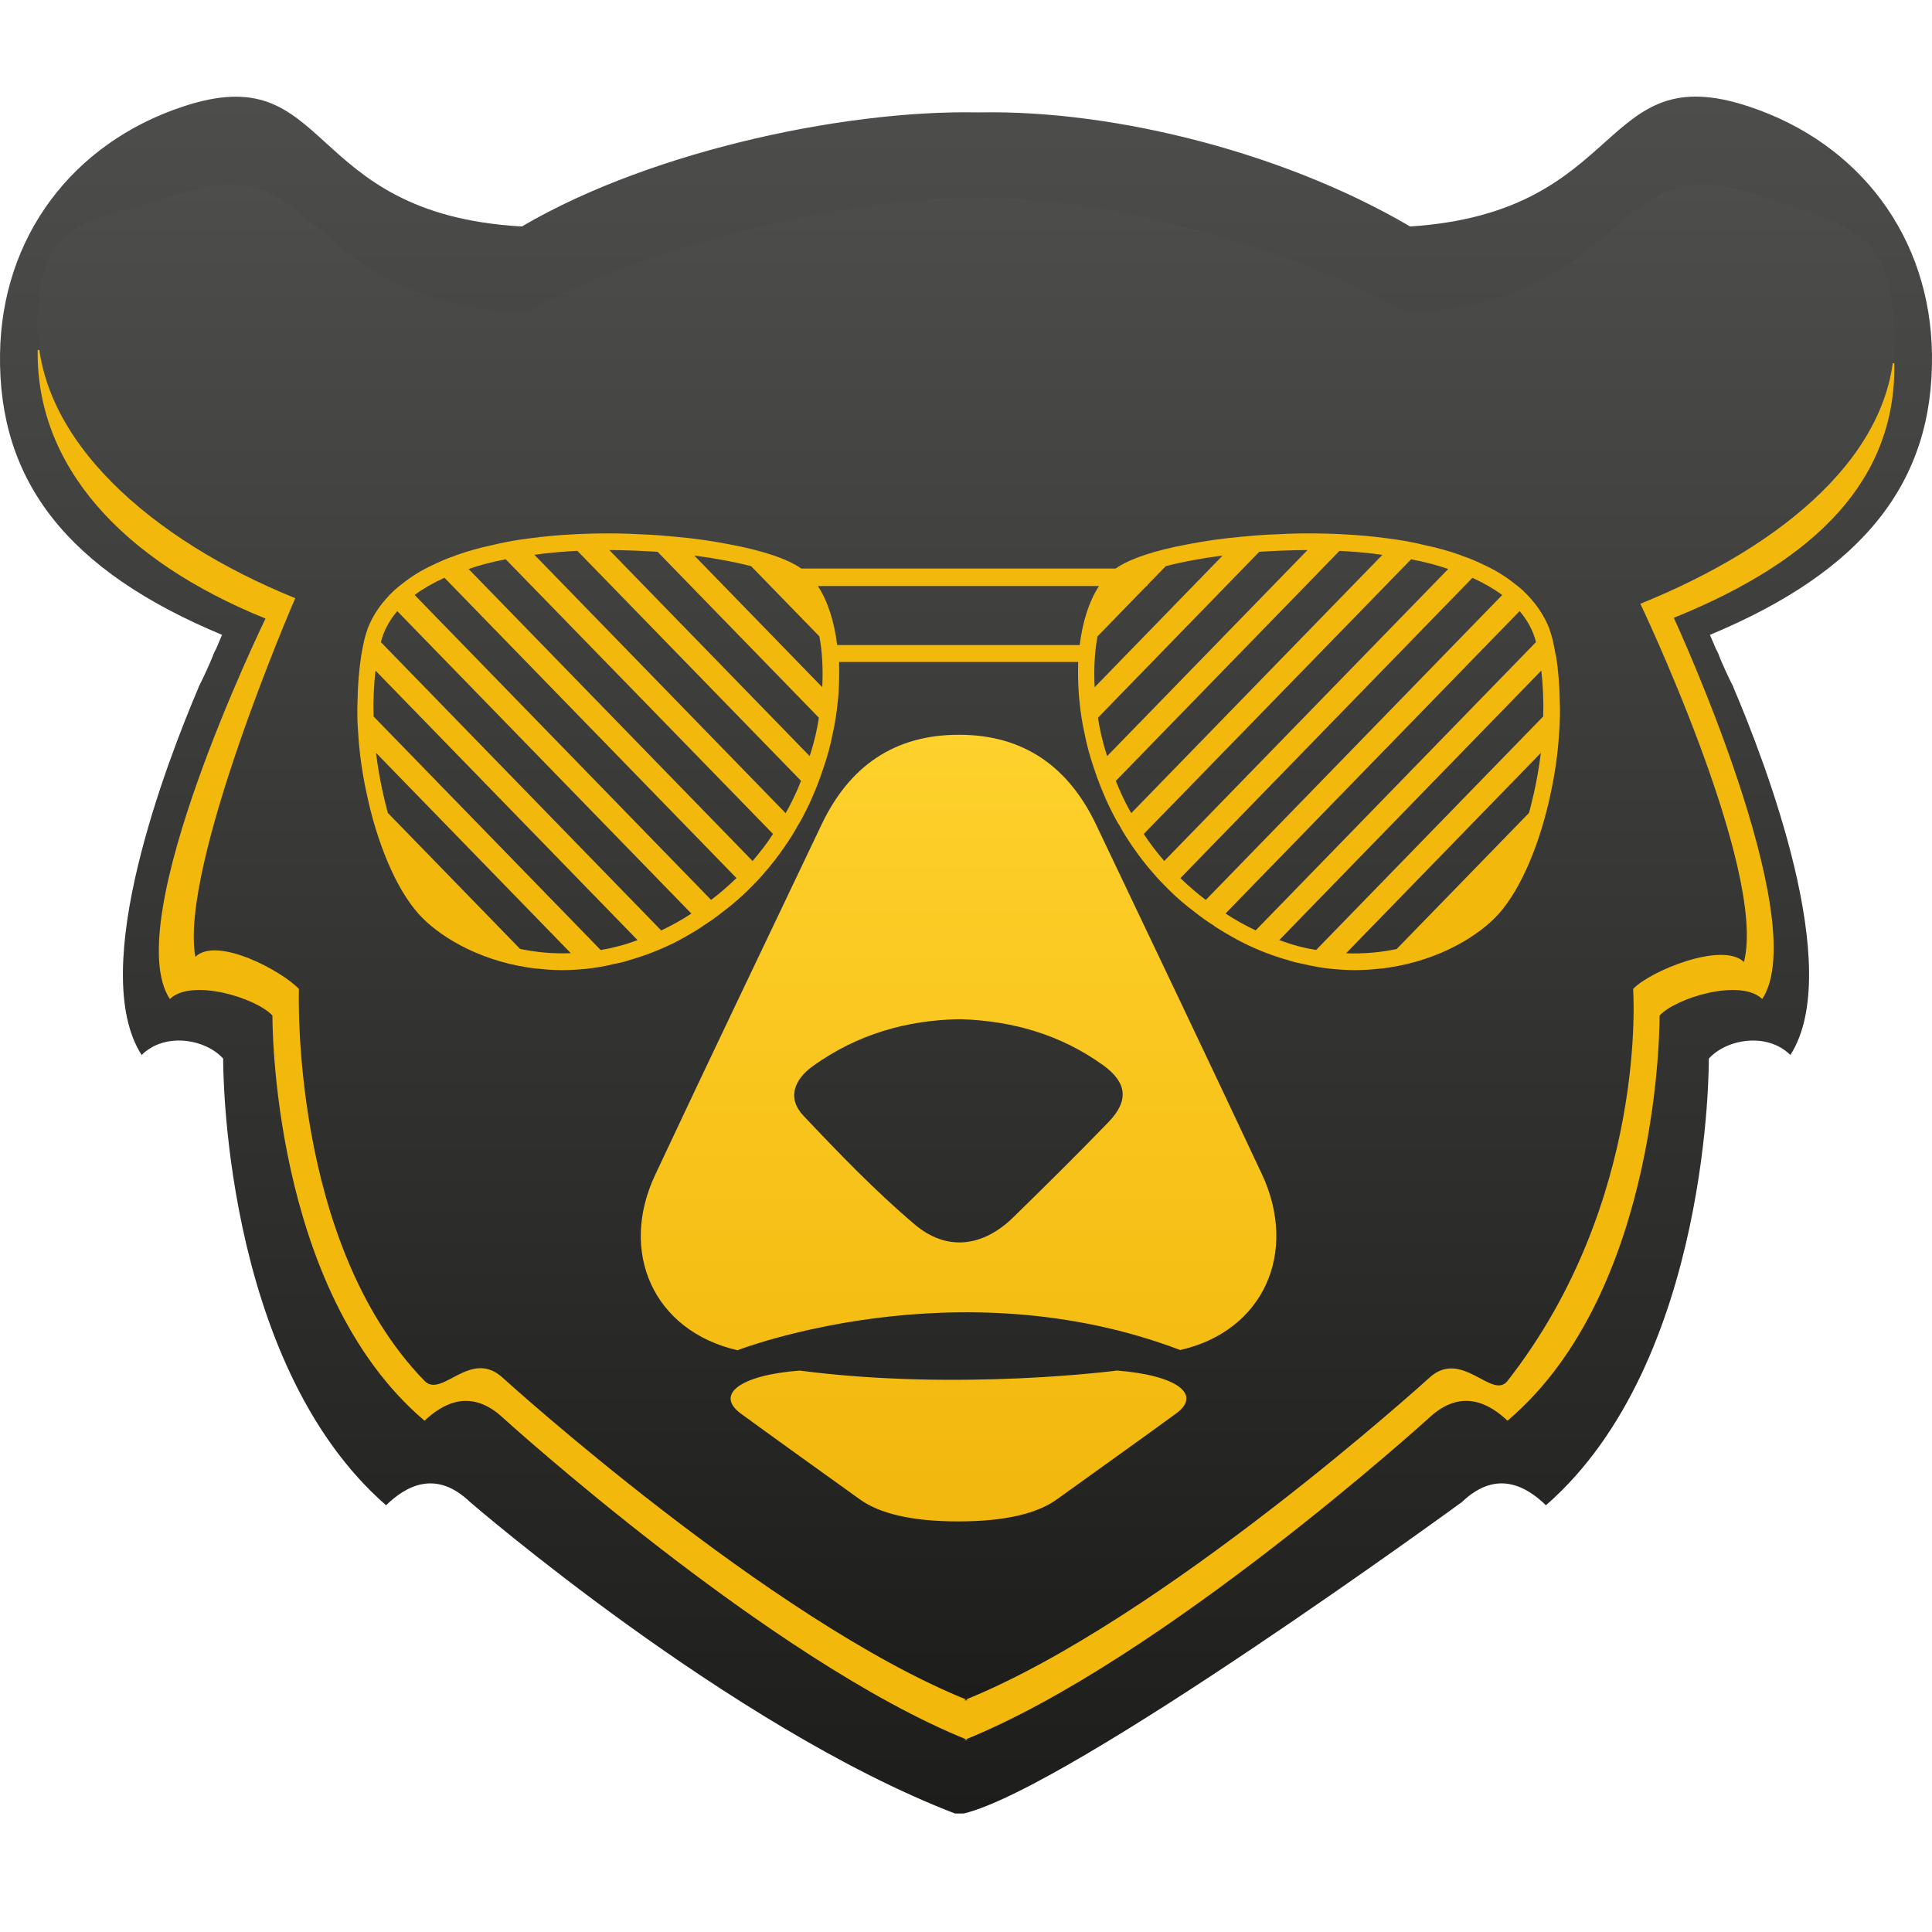 <svg xmlns="http://www.w3.org/2000/svg" width="80" height="80" viewBox="0 0 80 80" fill="none">
<path d="M40.992 4.67C35.513 4.44 27.109 6.151 21.609 9.378C12.426 8.86 13.832 2.317 7.557 4.419C2.993 5.938 0.066 9.821 0.001 14.667C-0.074 19.946 2.819 23.633 9.195 26.288C9.107 26.482 9.032 26.678 8.946 26.873C8.913 26.927 8.881 26.992 8.848 27.067C8.76 27.305 8.654 27.543 8.545 27.781C8.447 27.988 8.351 28.203 8.242 28.41C8.232 28.444 8.221 28.464 8.209 28.496C6.935 31.493 3.584 40.135 5.865 43.686C6.822 42.73 8.507 43.02 9.241 43.835C9.241 43.835 9.134 56.351 15.986 62.33C16.788 61.551 18.027 60.822 19.462 62.194C19.462 62.194 30.213 71.498 39.542 75.093H39.908C44.312 74.036 60.538 62.194 60.538 62.194C61.971 60.822 63.212 61.549 64.014 62.33C70.866 56.351 70.759 43.835 70.759 43.835C71.493 43.02 73.178 42.732 74.135 43.686C76.414 40.135 73.066 31.491 71.791 28.496C71.781 28.462 71.77 28.441 71.758 28.41C71.649 28.203 71.551 27.988 71.455 27.781C71.346 27.543 71.238 27.305 71.152 27.067C71.119 26.992 71.087 26.927 71.054 26.873C70.968 26.678 70.891 26.482 70.805 26.288C77.178 23.633 80.074 19.946 79.999 14.667C79.934 9.821 77.007 5.938 72.443 4.419C66.166 2.315 67.442 8.789 58.391 9.378C52.891 6.151 45.538 4.44 40.059 4.67" fill="url(#paint0_linear_3743_1179)"/>
<path d="M1.56 14.492C1.489 19.282 5.04 23.204 10.993 25.613C10.912 25.791 4.904 38.147 7.033 41.368C7.925 40.501 10.596 41.311 11.281 42.051C11.281 42.051 11.183 53.404 17.579 58.829C18.327 58.123 19.487 57.461 20.824 58.706C20.824 58.706 31.903 68.772 40.086 72.054H39.916C48.101 68.772 59.178 58.706 59.178 58.706C60.517 57.461 61.675 58.121 62.422 58.829C68.819 53.406 68.72 42.051 68.72 42.051C69.403 41.313 72.077 40.501 72.969 41.368C75.098 38.147 69.391 25.759 69.309 25.582C75.261 23.173 78.513 19.829 78.442 15.041" fill="#F2B80C"/>
<path d="M40.932 8.214C35.816 8.008 26.836 10.055 21.701 12.983C12.401 12.438 13.379 6.08 7.519 7.989C3.258 9.365 1.622 8.998 1.562 13.393C1.491 18.183 6.274 22.361 12.226 24.769C12.144 24.947 7.413 35.926 8.09 39.619C8.982 38.752 11.695 40.215 12.378 40.952C12.378 40.952 12 51.445 17.58 57.181C18.298 57.918 19.487 55.812 20.824 57.057C20.824 57.057 31.903 67.124 40.086 70.406H39.916C48.101 67.124 59.178 57.057 59.178 57.057C60.517 55.812 61.789 57.991 62.422 57.181C68.267 49.709 67.624 40.952 67.624 40.952C68.307 40.215 71.321 38.968 72.213 39.834C73.197 35.993 67.764 24.654 67.922 25.001C73.874 22.592 78.513 18.73 78.442 13.94C78.382 9.545 76.746 9.363 72.485 7.987C66.623 6.08 67.603 12.436 58.303 12.981C53.169 10.053 45.168 8.006 40.052 8.212" fill="url(#paint1_linear_3743_1179)"/>
<path d="M52.247 48.608C49.981 43.776 47.679 38.963 45.385 34.142C44.253 31.765 42.408 30.434 39.749 30.426C37.044 30.407 35.162 31.727 34.011 34.161C31.718 38.982 29.405 43.795 27.139 48.627C25.612 51.848 27.055 55.106 30.537 55.911C30.537 55.911 39.609 52.38 48.87 55.902C52.333 55.115 53.766 51.848 52.249 48.61L52.247 48.608ZM45.918 46.446C44.625 47.785 43.307 49.086 41.976 50.388C40.712 51.633 39.204 51.839 37.857 50.686C36.227 49.301 34.738 47.755 33.27 46.201C32.586 45.481 32.877 44.704 33.662 44.142C35.488 42.832 37.548 42.232 39.766 42.203C41.938 42.268 43.933 42.849 45.684 44.112C46.668 44.825 46.751 45.573 45.918 46.444V46.446Z" fill="url(#paint2_linear_3743_1179)"/>
<path d="M30.685 58.541C32.311 59.725 33.961 60.905 35.607 62.088C36.419 62.67 37.742 62.996 39.649 62.998C41.59 63.003 42.939 62.679 43.764 62.084C45.408 60.901 47.067 59.721 48.692 58.536C49.786 57.747 48.752 56.949 46.254 56.751C46.254 56.751 39.749 57.615 33.109 56.753C30.625 56.945 29.597 57.747 30.685 58.541Z" fill="url(#paint3_linear_3743_1179)"/>
<path d="M47.511 24.226V24.268H47.472L47.511 24.226Z" fill="#F2B80C"/>
<path d="M64.422 27.153C64.392 26.977 64.361 26.804 64.321 26.628C64.282 26.424 64.221 26.227 64.152 26.033V26.023C63.983 25.592 63.732 25.181 63.404 24.811C63.195 24.564 62.955 24.339 62.686 24.145C62.337 23.867 61.938 23.62 61.478 23.405C61.18 23.261 60.86 23.117 60.509 23.004L60.499 22.994C60.039 22.828 59.54 22.686 59.001 22.574C58.631 22.482 58.253 22.409 57.854 22.348C57.294 22.267 56.716 22.194 56.108 22.154C55.688 22.122 55.26 22.102 54.81 22.093C54.171 22.083 53.524 22.083 52.853 22.125C52.594 22.135 52.335 22.145 52.074 22.166C51.844 22.187 51.614 22.208 51.385 22.227C50.587 22.298 49.828 22.411 49.15 22.544C47.821 22.791 46.764 23.14 46.196 23.541H33.18C32.612 23.14 31.552 22.791 30.226 22.544C29.547 22.411 28.789 22.298 27.991 22.227C27.761 22.206 27.531 22.185 27.302 22.166C27.043 22.145 26.784 22.135 26.522 22.125C25.854 22.083 25.204 22.083 24.565 22.093C24.116 22.104 23.688 22.125 23.268 22.154C22.66 22.196 22.079 22.267 21.522 22.348C21.123 22.409 20.742 22.482 20.375 22.574C19.836 22.686 19.337 22.831 18.877 22.994L18.866 23.004C18.518 23.117 18.198 23.261 17.899 23.405C17.44 23.62 17.041 23.867 16.692 24.145C16.422 24.339 16.182 24.567 15.973 24.811C15.643 25.181 15.395 25.59 15.226 26.023V26.033C15.157 26.227 15.096 26.424 15.056 26.628C15.017 26.804 14.987 26.977 14.956 27.153C14.866 27.748 14.816 28.364 14.806 28.98C14.785 29.463 14.795 29.935 14.835 30.418C14.885 31.197 14.996 31.978 15.155 32.728C15.593 34.894 16.402 36.803 17.331 37.84C18.1 38.702 19.706 39.738 21.893 40.066C22.033 40.087 22.184 40.108 22.343 40.118C22.633 40.15 22.953 40.171 23.28 40.171C23.59 40.171 23.93 40.15 24.268 40.118C24.638 40.077 25.027 40.016 25.436 39.914C25.666 39.872 25.875 39.822 26.115 39.738H26.125C26.694 39.573 27.283 39.348 27.893 39.051C28.252 38.867 28.622 38.66 28.991 38.424C29.031 38.393 29.081 38.372 29.121 38.332C29.401 38.157 29.67 37.963 29.929 37.758C30.299 37.48 30.648 37.184 30.978 36.856C31.208 36.63 31.438 36.394 31.646 36.147C31.956 35.799 32.236 35.429 32.505 35.038C32.695 34.76 32.875 34.485 33.034 34.186C33.102 34.084 33.163 33.971 33.224 33.858C33.393 33.541 33.554 33.21 33.694 32.872C33.834 32.544 33.963 32.206 34.074 31.865C34.254 31.351 34.394 30.84 34.494 30.315C34.584 29.914 34.644 29.505 34.684 29.104C34.705 28.959 34.713 28.815 34.724 28.673C34.753 28.233 34.753 27.811 34.744 27.412H44.646C44.635 27.813 44.635 28.233 44.667 28.673C44.677 28.817 44.688 28.962 44.706 29.104C44.746 29.505 44.807 29.914 44.897 30.315C44.997 30.84 45.137 31.351 45.316 31.865C45.427 32.204 45.557 32.542 45.697 32.872C45.837 33.21 45.995 33.538 46.167 33.858C46.227 33.971 46.286 34.084 46.357 34.186C46.517 34.485 46.697 34.76 46.885 35.038C47.155 35.429 47.435 35.799 47.744 36.147C47.953 36.394 48.182 36.63 48.412 36.856C48.742 37.184 49.091 37.482 49.461 37.758C49.72 37.963 49.989 38.159 50.269 38.332C50.309 38.374 50.359 38.393 50.399 38.424C50.769 38.66 51.138 38.865 51.498 39.051C52.108 39.35 52.697 39.575 53.265 39.738H53.275C53.515 39.82 53.724 39.872 53.954 39.914C54.364 40.016 54.752 40.079 55.122 40.118C55.462 40.15 55.801 40.171 56.11 40.171C56.44 40.171 56.76 40.15 57.048 40.118C57.209 40.108 57.357 40.087 57.497 40.066C59.682 39.738 61.29 38.7 62.059 37.84C62.986 36.803 63.795 34.894 64.236 32.728C64.394 31.978 64.505 31.199 64.555 30.418C64.595 29.935 64.606 29.463 64.585 28.98C64.574 28.364 64.524 27.748 64.434 27.153H64.422ZM21.538 39.295L16.059 33.66C15.99 33.413 15.93 33.146 15.869 32.889C15.739 32.314 15.639 31.74 15.57 31.174L23.636 39.469C22.877 39.5 22.177 39.427 21.538 39.293V39.295ZM24.872 39.337L15.47 29.668C15.449 29.01 15.48 28.375 15.549 27.769L26.399 38.928C25.881 39.122 25.371 39.256 24.872 39.339V39.337ZM27.379 38.527L15.771 26.589C15.89 26.116 16.12 25.695 16.45 25.306L28.628 37.829C28.208 38.107 27.79 38.332 27.381 38.527H27.379ZM29.445 37.263L17.168 24.635C17.517 24.378 17.927 24.142 18.396 23.927H18.407L30.495 36.358C30.166 36.676 29.817 36.985 29.447 37.261L29.445 37.263ZM31.162 35.652L19.403 23.56C19.882 23.395 20.402 23.261 20.941 23.159L32.01 34.533C31.751 34.934 31.461 35.303 31.162 35.652ZM32.62 33.515C32.591 33.568 32.559 33.618 32.53 33.67L22.129 22.973C22.708 22.891 23.308 22.839 23.907 22.808L33.169 32.333C33.019 32.713 32.839 33.112 32.62 33.513V33.515ZM33.527 31.309L25.232 22.778C25.91 22.778 26.579 22.81 27.229 22.849L33.907 29.718C33.838 30.2 33.717 30.735 33.527 31.309ZM28.747 23.004C29.625 23.117 30.435 23.271 31.103 23.445L31.862 24.224L31.901 24.266L33.928 26.35C34.047 26.977 34.086 27.696 34.047 28.454L28.747 23.002V23.004ZM44.706 26.71H34.665C34.546 25.724 34.266 24.872 33.867 24.266H45.507C45.108 24.872 44.828 25.724 44.709 26.71H44.706ZM45.446 26.35L47.472 24.266L47.512 24.224L48.27 23.445C48.939 23.269 49.747 23.117 50.626 23.004L45.327 28.456C45.287 27.696 45.327 26.977 45.446 26.352V26.35ZM45.845 31.309C45.655 30.735 45.536 30.2 45.465 29.718L52.143 22.849C52.793 22.808 53.461 22.778 54.14 22.778L45.845 31.309ZM46.843 33.67C46.814 33.618 46.783 33.568 46.754 33.515C46.534 33.114 46.355 32.715 46.204 32.335L55.466 22.81C56.066 22.841 56.663 22.891 57.242 22.975L46.841 33.672L46.843 33.67ZM48.209 35.652C47.911 35.303 47.62 34.934 47.361 34.533L58.431 23.159C58.97 23.261 59.488 23.395 59.968 23.56L48.209 35.652ZM49.927 37.263C49.557 36.985 49.208 36.678 48.878 36.361L60.967 23.929H60.977C61.445 24.145 61.854 24.381 62.205 24.637L49.929 37.265L49.927 37.263ZM50.745 37.827L62.924 25.304C63.254 25.695 63.484 26.114 63.603 26.587L51.995 38.525C51.585 38.33 51.165 38.105 50.748 37.827H50.745ZM63.502 32.891C63.442 33.148 63.383 33.415 63.312 33.662L57.833 39.297C57.194 39.431 56.496 39.502 55.738 39.473L63.803 31.178C63.734 31.742 63.634 32.316 63.505 32.893L63.502 32.891ZM54.499 39.337C54 39.256 53.49 39.122 52.972 38.926L63.822 27.767C63.891 28.372 63.922 29.01 63.901 29.666L54.499 39.335V39.337Z" fill="#F2B80C"/>
<defs>
<linearGradient id="paint0_linear_3743_1179" x1="39.998" y1="4.001" x2="39.998" y2="75.099" gradientUnits="userSpaceOnUse">
<stop stop-color="#4D4D4C"/>
<stop offset="1" stop-color="#1D1D1B"/>
</linearGradient>
<linearGradient id="paint1_linear_3743_1179" x1="40.002" y1="7.634" x2="40.002" y2="70.408" gradientUnits="userSpaceOnUse">
<stop stop-color="#4D4D4C"/>
<stop offset="1" stop-color="#1D1D1B"/>
</linearGradient>
<linearGradient id="paint2_linear_3743_1179" x1="39.689" y1="61.605" x2="39.689" y2="29.037" gradientUnits="userSpaceOnUse">
<stop stop-color="#F2B80D"/>
<stop offset="1" stop-color="#FFD22D"/>
</linearGradient>
<linearGradient id="paint3_linear_3743_1179" x1="39.689" y1="61.605" x2="39.689" y2="29.037" gradientUnits="userSpaceOnUse">
<stop stop-color="#F2B80D"/>
<stop offset="1" stop-color="#FFD22D"/>
</linearGradient>
</defs>
</svg>